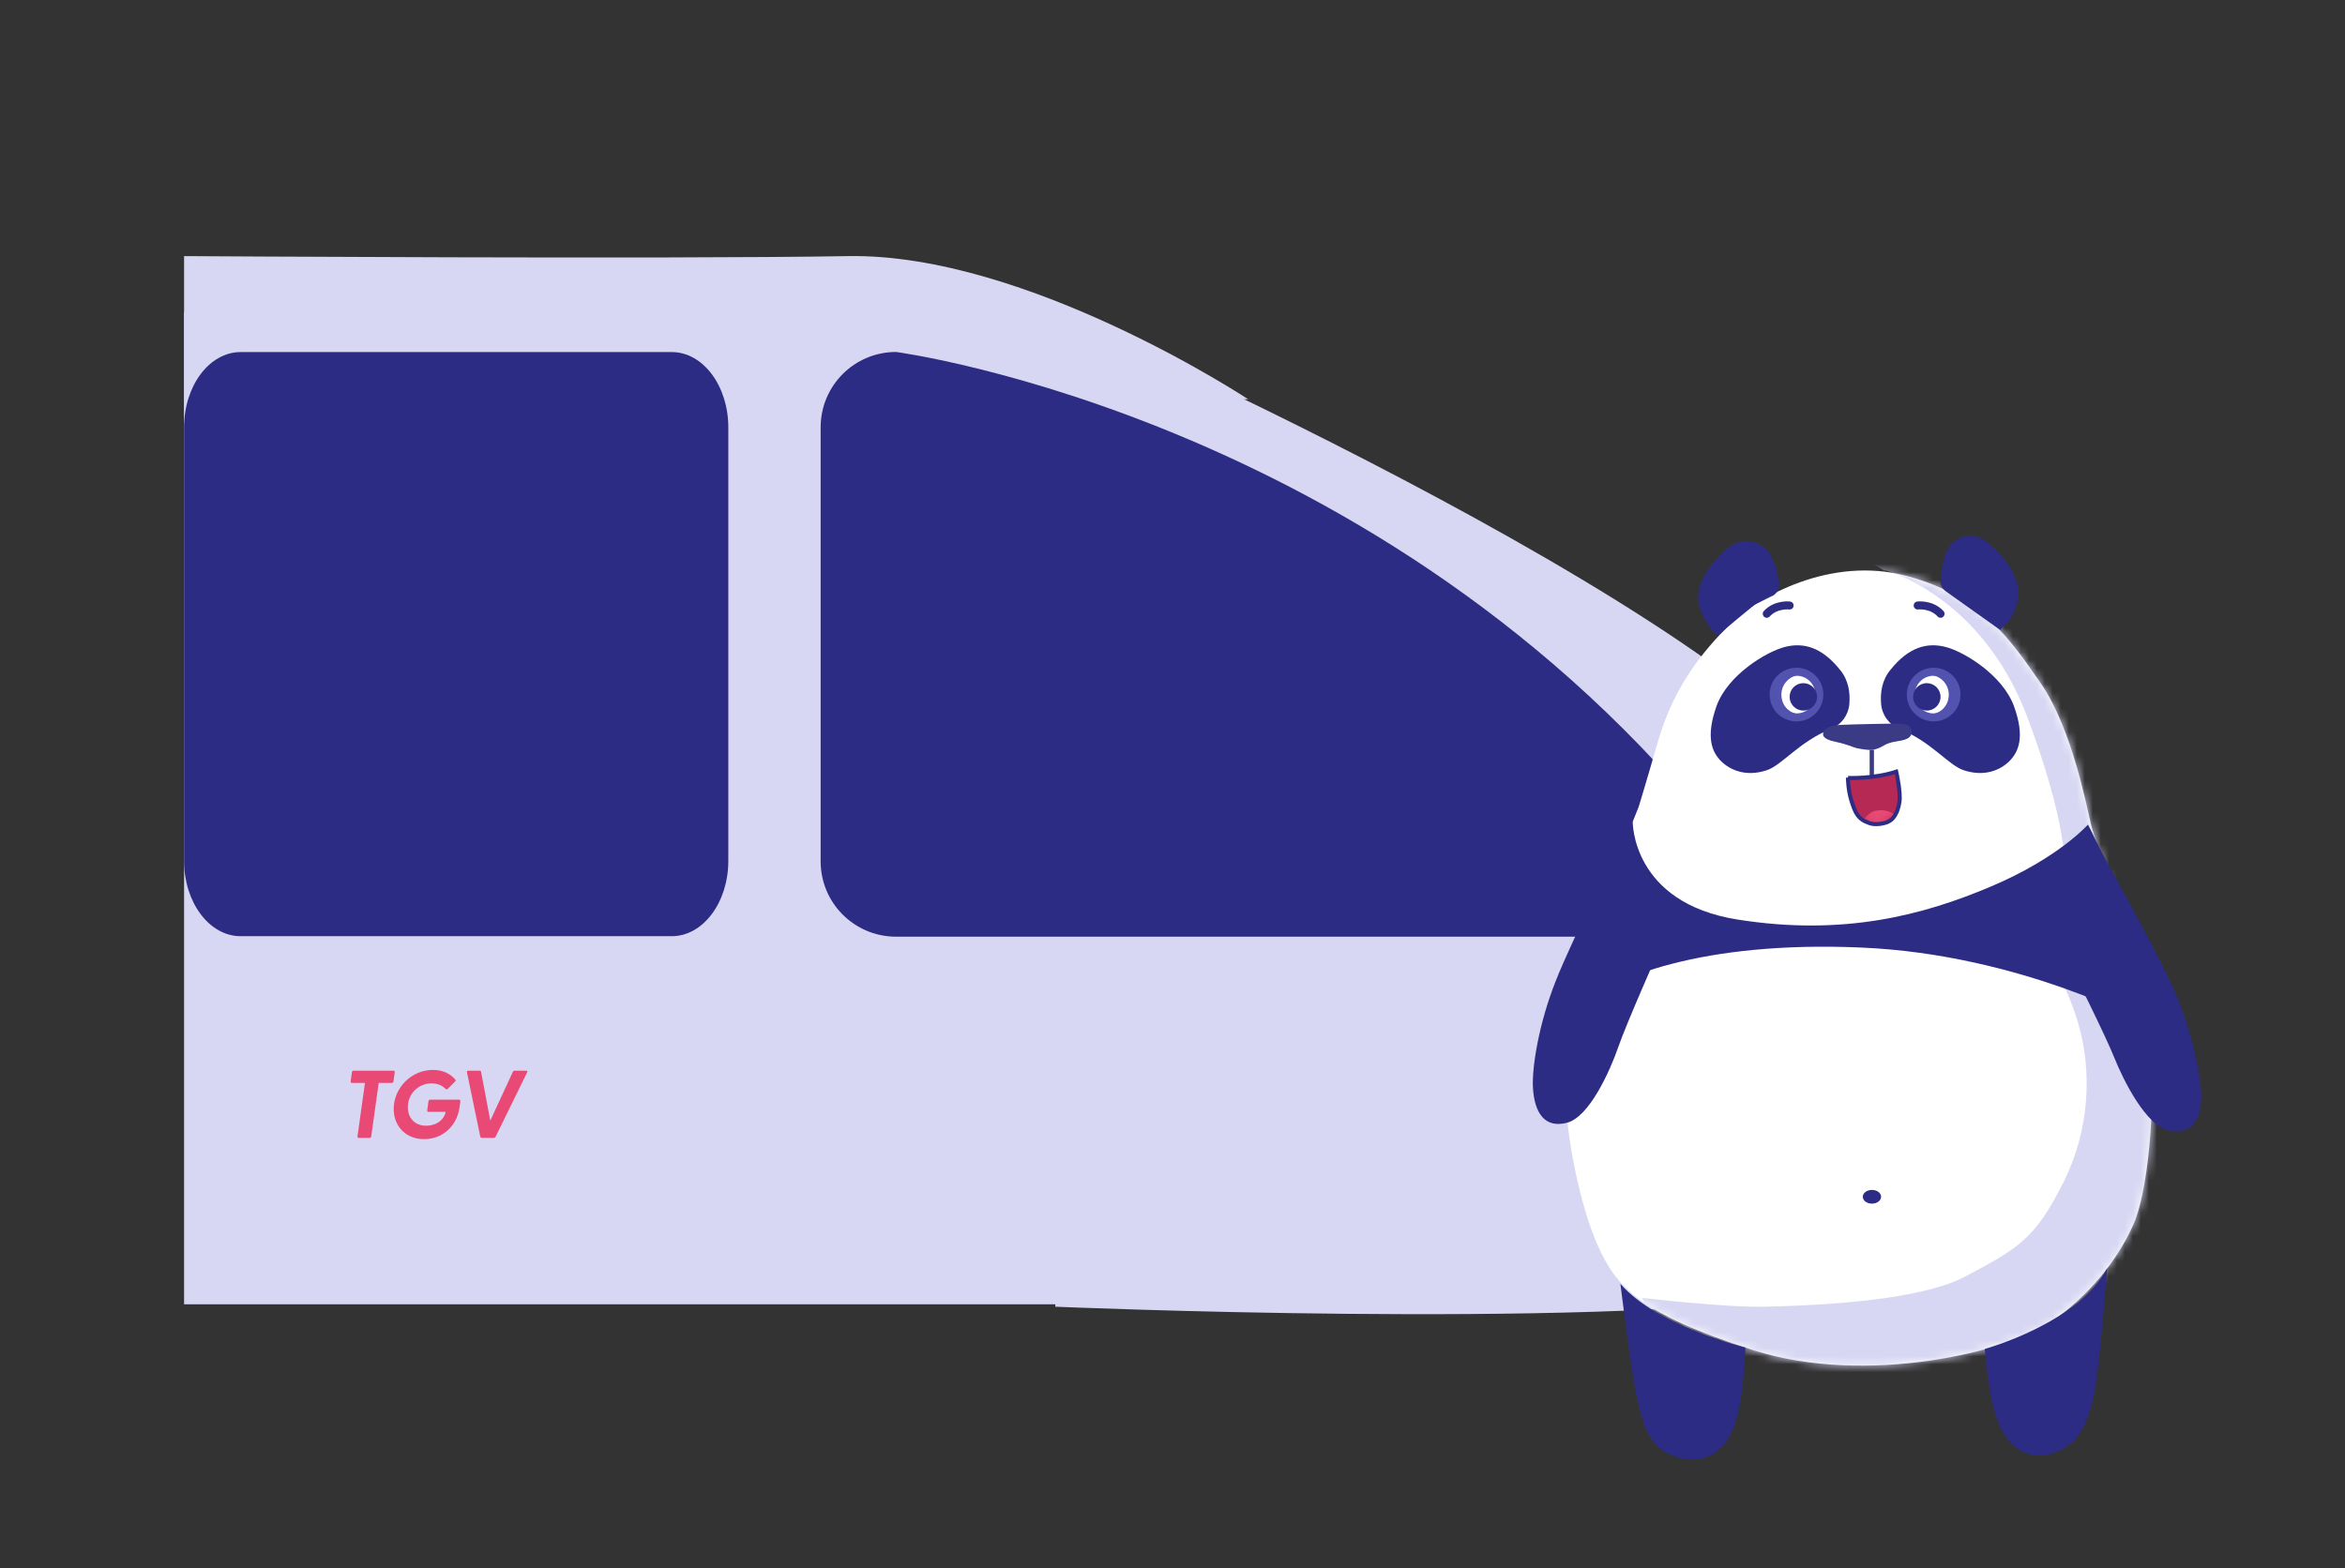 <svg width="293" height="196" viewBox="0 0 293 196" fill="none" xmlns="http://www.w3.org/2000/svg"><rect x="0" y="0" width="293" height="196" fill="#333333" stroke="none"/><path d="M132.716 39.312C132.716 39.312 224.68 79.525 233.037 102.432C241.394 125.338 253.644 157.844 225.68 161.982C197.751 166.121 131.858 163.303 131.858 163.303L132.716 39.348V39.312Z" fill="#D7D7F3"/><path d="M133 163H23V39L133 39.958V163Z" fill="#D7D7F3"/><path d="M156 49.924C156 49.924 128.31 31.613 105.949 32.006C83.588 32.4 23 32.006 23 32.006V53L156 49.889V49.924Z" fill="#D7D7F3"/><path d="M83.938 44H30.062C26.162 44 23 48.215 23 53.415V107.585C23 112.785 26.162 117 30.062 117H83.938C87.838 117 91 112.785 91 107.585V53.415C91 48.215 87.838 44 83.938 44Z" fill="#2C2C84"/><path d="M217.251 107.641C220.394 111.78 213.037 117.061 207.823 117.061H111.966C106.751 117.061 102.537 112.85 102.537 107.641V53.407C102.537 48.197 106.751 43.987 111.966 43.987C111.966 43.987 175.323 52.336 217.251 107.605V107.641Z" fill="#2C2C84"/><path d="M44.822 142.208C44.714 142.208 44.654 142.136 44.666 142.028L45.602 135.332H43.97C43.862 135.332 43.802 135.26 43.814 135.152L43.97 133.988C43.982 133.88 44.066 133.808 44.174 133.808H49.166C49.274 133.808 49.334 133.88 49.322 133.988L49.166 135.152C49.154 135.26 49.07 135.332 48.962 135.332H47.318L46.382 142.028C46.37 142.136 46.286 142.208 46.178 142.208H44.822ZM52.986 142.364C50.766 142.364 49.194 140.804 49.194 138.584C49.194 135.98 51.378 133.712 54.09 133.712C55.314 133.712 56.274 134.18 56.898 134.924C56.97 135.008 56.934 135.092 56.85 135.176L55.95 136.076C55.866 136.16 55.758 136.16 55.686 136.088C55.254 135.668 54.678 135.392 53.922 135.392C52.254 135.392 50.958 136.724 50.958 138.356C50.958 139.748 51.858 140.684 53.226 140.684C54.594 140.684 55.506 139.904 55.686 138.956H53.538C53.43 138.956 53.37 138.884 53.382 138.776L53.538 137.612C53.55 137.504 53.634 137.432 53.742 137.432H57.342C57.486 137.432 57.546 137.516 57.522 137.66L57.414 138.392C57.126 140.588 55.41 142.364 52.986 142.364ZM60.229 142.208C60.133 142.208 60.037 142.16 60.013 142.064L58.345 134.012C58.321 133.892 58.381 133.808 58.513 133.808H59.929C60.025 133.808 60.085 133.844 60.109 133.952L61.261 140.048L64.081 133.952C64.129 133.844 64.213 133.808 64.309 133.808H65.749C65.881 133.808 65.929 133.892 65.869 134.012L61.921 142.064C61.873 142.16 61.777 142.208 61.681 142.208H60.229Z" fill="#E94975"/><path d="M198.465 119.059C198.465 119.059 195.607 130.476 195.607 136.185C195.607 141.894 197.465 150.779 199.607 155.596C201.929 160.769 204.75 164.159 219.036 168.726C233.322 173.293 251.072 168.833 256.179 165.301C261 161.947 264.5 157.594 266.5 153.169C268.893 147.889 269.286 134.508 268.714 129.37C268.143 124.232 261.857 105.393 261.286 103.109C260.714 100.826 258.929 91.121 255 85.412C251.286 80.06 247.607 74.458 238.179 71.96C228.75 69.463 219.607 74.565 216.179 77.99C212.75 81.416 209.179 85.733 207.179 92.584C205.536 98.293 204.75 100.826 204.75 100.826L203.607 103.68C203.607 103.68 199.036 115.669 198.465 119.094V119.059Z" fill="white"/><mask id="mask0_7802_5131" style="mask-type:luminance" maskUnits="userSpaceOnUse" x="195" y="71" width="74" height="100"><path d="M198.465 119.059C198.465 119.059 195.607 130.476 195.607 136.185C195.607 141.894 197.465 150.779 199.607 155.596C201.929 160.769 204.75 164.159 219.036 168.726C233.322 173.293 251.072 168.833 256.179 165.301C261 161.947 264.5 157.594 266.5 153.169C268.893 147.889 269.286 134.508 268.714 129.37C268.143 124.232 261.857 105.393 261.286 103.109C260.714 100.826 258.929 91.121 255 85.412C251.286 80.06 247.607 74.458 238.179 71.96C228.75 69.463 219.607 74.565 216.179 77.99C212.75 81.416 209.179 85.733 207.179 92.584C205.536 98.293 204.75 100.826 204.75 100.826L203.607 103.68C203.607 103.68 199.036 115.669 198.465 119.094V119.059Z" fill="white"/></mask><g mask="url(#mask0_7802_5131)"><path d="M235.465 71.247C235.465 71.247 247.536 74.279 253.322 89.658C258.143 102.503 258.251 108.64 257.893 110.103C257.536 111.566 254.965 118.274 254.965 118.274C254.965 118.274 257.929 121.949 259.679 127.943C261.429 133.937 261.072 141.216 257.893 147.603C254.286 154.918 252.072 156.059 245.501 159.556C241.251 161.804 232.322 163.053 220.429 163.303C215.501 163.41 205.144 162.197 205.144 162.197L216.394 186.031L278.643 181.357L279.929 139.147L275.893 92.12L273.322 69.177L251.536 65.68L229.286 67.75L235.465 71.318" fill="#D7D7F3"/></g><path d="M233.893 150.422C234.524 150.422 235.036 150.039 235.036 149.566C235.036 149.093 234.524 148.709 233.893 148.709C233.262 148.709 232.75 149.093 232.75 149.566C232.75 150.039 233.262 150.422 233.893 150.422Z" fill="#2C2C84"/><path d="M243.071 73.851C242.679 73.566 242.429 73.102 242.464 72.603C242.536 71.247 242.893 68.571 244.143 67.679C246.25 66.216 247.929 67.108 249.75 69.106C251.571 71.104 252.25 72.852 252.214 74.28C252.179 75.707 251.286 77.419 250.75 77.883C250.179 78.311 249.929 78.74 249.929 78.74L243.107 73.887L243.071 73.851Z" fill="#2C2C84"/><path d="M221.429 74.494C222.072 74.173 222.429 73.459 222.286 72.745C222.036 71.282 221.429 68.927 220.215 68.25C217.965 67.001 216.429 67.679 214.607 69.677C212.786 71.675 212.107 73.423 212.179 74.85C212.215 76.242 213.25 77.883 213.643 78.454C213.857 78.74 214.143 79.097 214.465 79.311C214.643 79.453 214.929 79.239 215.143 78.99C215.393 78.74 218.357 76.278 219.072 75.707C219.143 75.635 219.25 75.6 219.322 75.528L221.393 74.494H221.429Z" fill="#2C2C84"/><path d="M237.286 91.05C236 90.55 235.143 89.337 235.036 87.945C234.928 86.625 235.107 85.02 236.214 83.699C238.5 80.845 240.786 80.274 243.071 80.845C245.357 81.416 250.214 84.342 251.643 88.266C253.036 92.12 252.214 93.975 251.071 95.117C249.928 96.259 247.928 97.115 245.357 96.259C243.428 95.617 241.321 92.691 237.321 91.085L237.286 91.05Z" fill="#2C2C84"/><path d="M228.822 91.05C230.108 90.55 230.965 89.337 231.072 87.945C231.179 86.625 231.001 85.02 229.894 83.699C227.608 80.845 225.322 80.274 223.036 80.845C220.751 81.416 215.858 84.342 214.465 88.266C213.108 92.12 213.894 93.975 215.036 95.117C216.179 96.259 218.179 97.115 220.751 96.259C222.679 95.617 224.786 92.691 228.786 91.085L228.822 91.05Z" fill="#2C2C84"/><path d="M239.607 75.671C239.607 75.671 241.322 75.457 242.465 76.706" stroke="#2C2C84" stroke-miterlimit="10" stroke-linecap="round"/><path d="M223.607 75.671C223.607 75.671 221.893 75.457 220.75 76.706" stroke="#2C2C84" stroke-miterlimit="10" stroke-linecap="round"/><path d="M233.608 93.725C233.608 93.725 232.322 93.654 231.572 93.369C230.822 93.083 230.108 92.869 229.429 92.726C228.75 92.584 227.786 92.334 227.786 91.763C227.786 91.192 228.358 90.657 230.072 90.586C231.786 90.514 236.643 90.407 237.358 90.443C238.108 90.443 239.143 90.693 238.786 91.834C238.429 92.655 236.929 92.548 236.036 92.869C235.179 93.155 234.858 93.69 233.608 93.725Z" fill="#3A3A85"/><path d="M233.607 93.726V97.187H234.143V93.69L233.607 93.726Z" fill="#3A3A85"/><path d="M230.894 97.222C230.894 97.222 234.108 97.365 236.929 96.437C236.929 96.437 237.536 99.078 237.322 100.291C237.108 101.504 236.644 102.539 235.572 102.824C234.858 103.038 234.036 103.074 233.465 102.824C232.929 102.61 232.179 102.36 231.679 101.076C231.179 99.791 230.929 98.685 230.894 97.186V97.222Z" fill="#B72955"/><mask id="mask1_7802_5131" style="mask-type:luminance" maskUnits="userSpaceOnUse" x="230" y="96" width="8" height="7"><path d="M230.894 97.222C230.894 97.222 234.108 97.365 236.929 96.437C236.929 96.437 237.536 99.078 237.322 100.291C237.108 101.504 236.644 102.539 235.572 102.824C234.858 103.038 234.036 103.074 233.465 102.824C232.929 102.61 232.179 102.325 231.679 101.076C231.179 99.791 230.929 98.685 230.894 97.186V97.222Z" fill="white"/></mask><g mask="url(#mask1_7802_5131)"><path d="M232.822 102.467C232.822 102.467 233.572 101.468 234.322 101.325C235.072 101.183 235.429 101.254 236 101.432C236.572 101.611 236.643 101.789 236.643 101.789C236.643 101.789 236.108 102.681 235.465 102.824C235.072 102.931 234.286 103.074 233.215 102.681C232.786 102.503 232.786 102.467 232.786 102.467H232.822Z" fill="#E94975"/></g><path d="M230.894 97.222C230.894 97.222 234.108 97.365 236.929 96.437C236.929 96.437 237.536 99.078 237.322 100.291C237.108 101.504 236.644 102.539 235.572 102.824C234.858 103.038 234.036 103.074 233.465 102.824C232.929 102.61 232.179 102.36 231.679 101.076C231.179 99.791 230.929 98.685 230.894 97.186V97.222Z" stroke="#2C2C84" stroke-width="0.5" stroke-miterlimit="10"/><path d="M241.608 89.372C243.028 89.372 244.179 88.222 244.179 86.803C244.179 85.385 243.028 84.234 241.608 84.234C240.187 84.234 239.036 85.385 239.036 86.803C239.036 88.222 240.187 89.372 241.608 89.372Z" fill="white"/><path d="M241.607 89.658C243.185 89.658 244.464 88.38 244.464 86.803C244.464 85.227 243.185 83.949 241.607 83.949C240.029 83.949 238.75 85.227 238.75 86.803C238.75 88.38 240.029 89.658 241.607 89.658Z" stroke="#5252AF" stroke-miterlimit="10"/><path d="M241.036 83.949C242.608 83.949 243.893 85.234 243.893 86.803C243.893 88.373 242.75 89.658 241.036 89.658" stroke="#5252AF" stroke-width="0.8" stroke-miterlimit="10"/><path d="M243.607 84.805L244.25 85.804L244.5 86.732L243.678 88.944L243.107 89.087L243.928 87.196L243.392 84.984L242.714 84.377L243.607 84.805Z" fill="#5252AF"/><path d="M240.75 88.802C241.697 88.802 242.465 88.035 242.465 87.089C242.465 86.143 241.697 85.376 240.75 85.376C239.804 85.376 239.036 86.143 239.036 87.089C239.036 88.035 239.804 88.802 240.75 88.802Z" fill="#2C2C84"/><path d="M224.465 89.372C225.885 89.372 227.036 88.222 227.036 86.803C227.036 85.385 225.885 84.234 224.465 84.234C223.045 84.234 221.894 85.385 221.894 86.803C221.894 88.222 223.045 89.372 224.465 89.372Z" fill="white"/><path d="M224.465 89.658C226.043 89.658 227.322 88.38 227.322 86.803C227.322 85.227 226.043 83.949 224.465 83.949C222.887 83.949 221.607 85.227 221.607 86.803C221.607 88.38 222.887 89.658 224.465 89.658Z" stroke="#5252AF" stroke-miterlimit="10"/><path d="M225.036 83.949C223.464 83.949 222.179 85.234 222.179 86.803C222.179 88.373 223.322 89.658 225.036 89.658" stroke="#5252AF" stroke-width="0.8" stroke-miterlimit="10"/><path d="M222.394 84.912L221.894 85.697L221.644 86.589L222.465 88.837L223.144 89.158L221.965 87.053L222.644 85.305C222.715 84.984 222.894 84.698 223.108 84.484L223.429 84.199L222.786 84.52C222.644 84.591 222.536 84.698 222.429 84.841L222.394 84.912Z" fill="#5252AF"/><path d="M222.465 84.805L221.607 86.803L222.036 88.302H222.465L222.179 86.803L222.429 85.662L222.465 84.805Z" fill="#5252AF"/><path d="M225.322 88.802C226.268 88.802 227.036 88.035 227.036 87.089C227.036 86.143 226.268 85.376 225.322 85.376C224.375 85.376 223.607 86.143 223.607 87.089C223.607 88.035 224.375 88.802 225.322 88.802Z" fill="#2C2C84"/><path d="M207.822 117.489L207.322 118.666C206.786 119.844 203.179 128.015 202.179 130.905C201.179 133.795 198.572 139.646 195.75 140.324C192.929 141.038 191.715 138.968 191.536 135.936C191.393 133.367 192.286 127.907 194.358 122.662C196.393 117.417 203.715 102.788 203.715 102.788C202.286 106 209.643 110.388 207.822 117.453V117.489Z" fill="#2C2C84"/><path d="M263.286 158.486C263.286 158.486 262.357 170.082 261.857 173.115C261.143 177.432 259.857 179.716 258.393 180.679C256.036 182.249 253.857 182.249 252.143 181.072C250.429 179.894 249.286 177.646 248.714 174.221C248.143 170.796 248 168.583 248 168.583C248 168.583 259.679 165.372 263.286 158.486Z" fill="#2C2C84"/><path d="M202.465 160.448C202.465 160.448 203.751 170.831 204.358 173.864C205.215 178.11 206.108 180.287 207.893 181.357C210.322 182.82 212.679 182.677 214.358 181.5C216.036 180.322 217.072 177.967 217.536 174.542C218.001 171.117 218.072 168.405 218.072 168.405C218.072 168.405 207.072 165.765 202.465 160.448Z" fill="#2C2C84"/><path d="M257.894 119.059L258.465 120.2C259.036 121.342 263.036 129.335 264.179 132.189C265.322 135.044 268.179 140.753 271.036 141.323C273.894 141.894 275.143 139.789 275.036 136.756C274.965 134.401 273.893 128.764 271.608 123.626C269.322 118.488 261.322 104.216 261.322 104.216C261.322 104.216 253.572 107.712 257.894 119.059Z" fill="#2C2C84"/><path d="M260.894 103.074C260.894 103.074 268.644 117.56 268.465 128.05C268.465 128.05 252.608 119.273 232.537 118.417C212.751 117.56 201.251 122.163 197.001 125.945C197.001 125.945 200.287 109.282 204.001 102.646C204.001 102.646 203.822 112.815 217.108 114.92C230.394 117.025 240.358 114.349 248.787 110.781C257.215 107.213 260.858 103.074 260.858 103.074H260.894Z" fill="#2C2C84"/></svg>